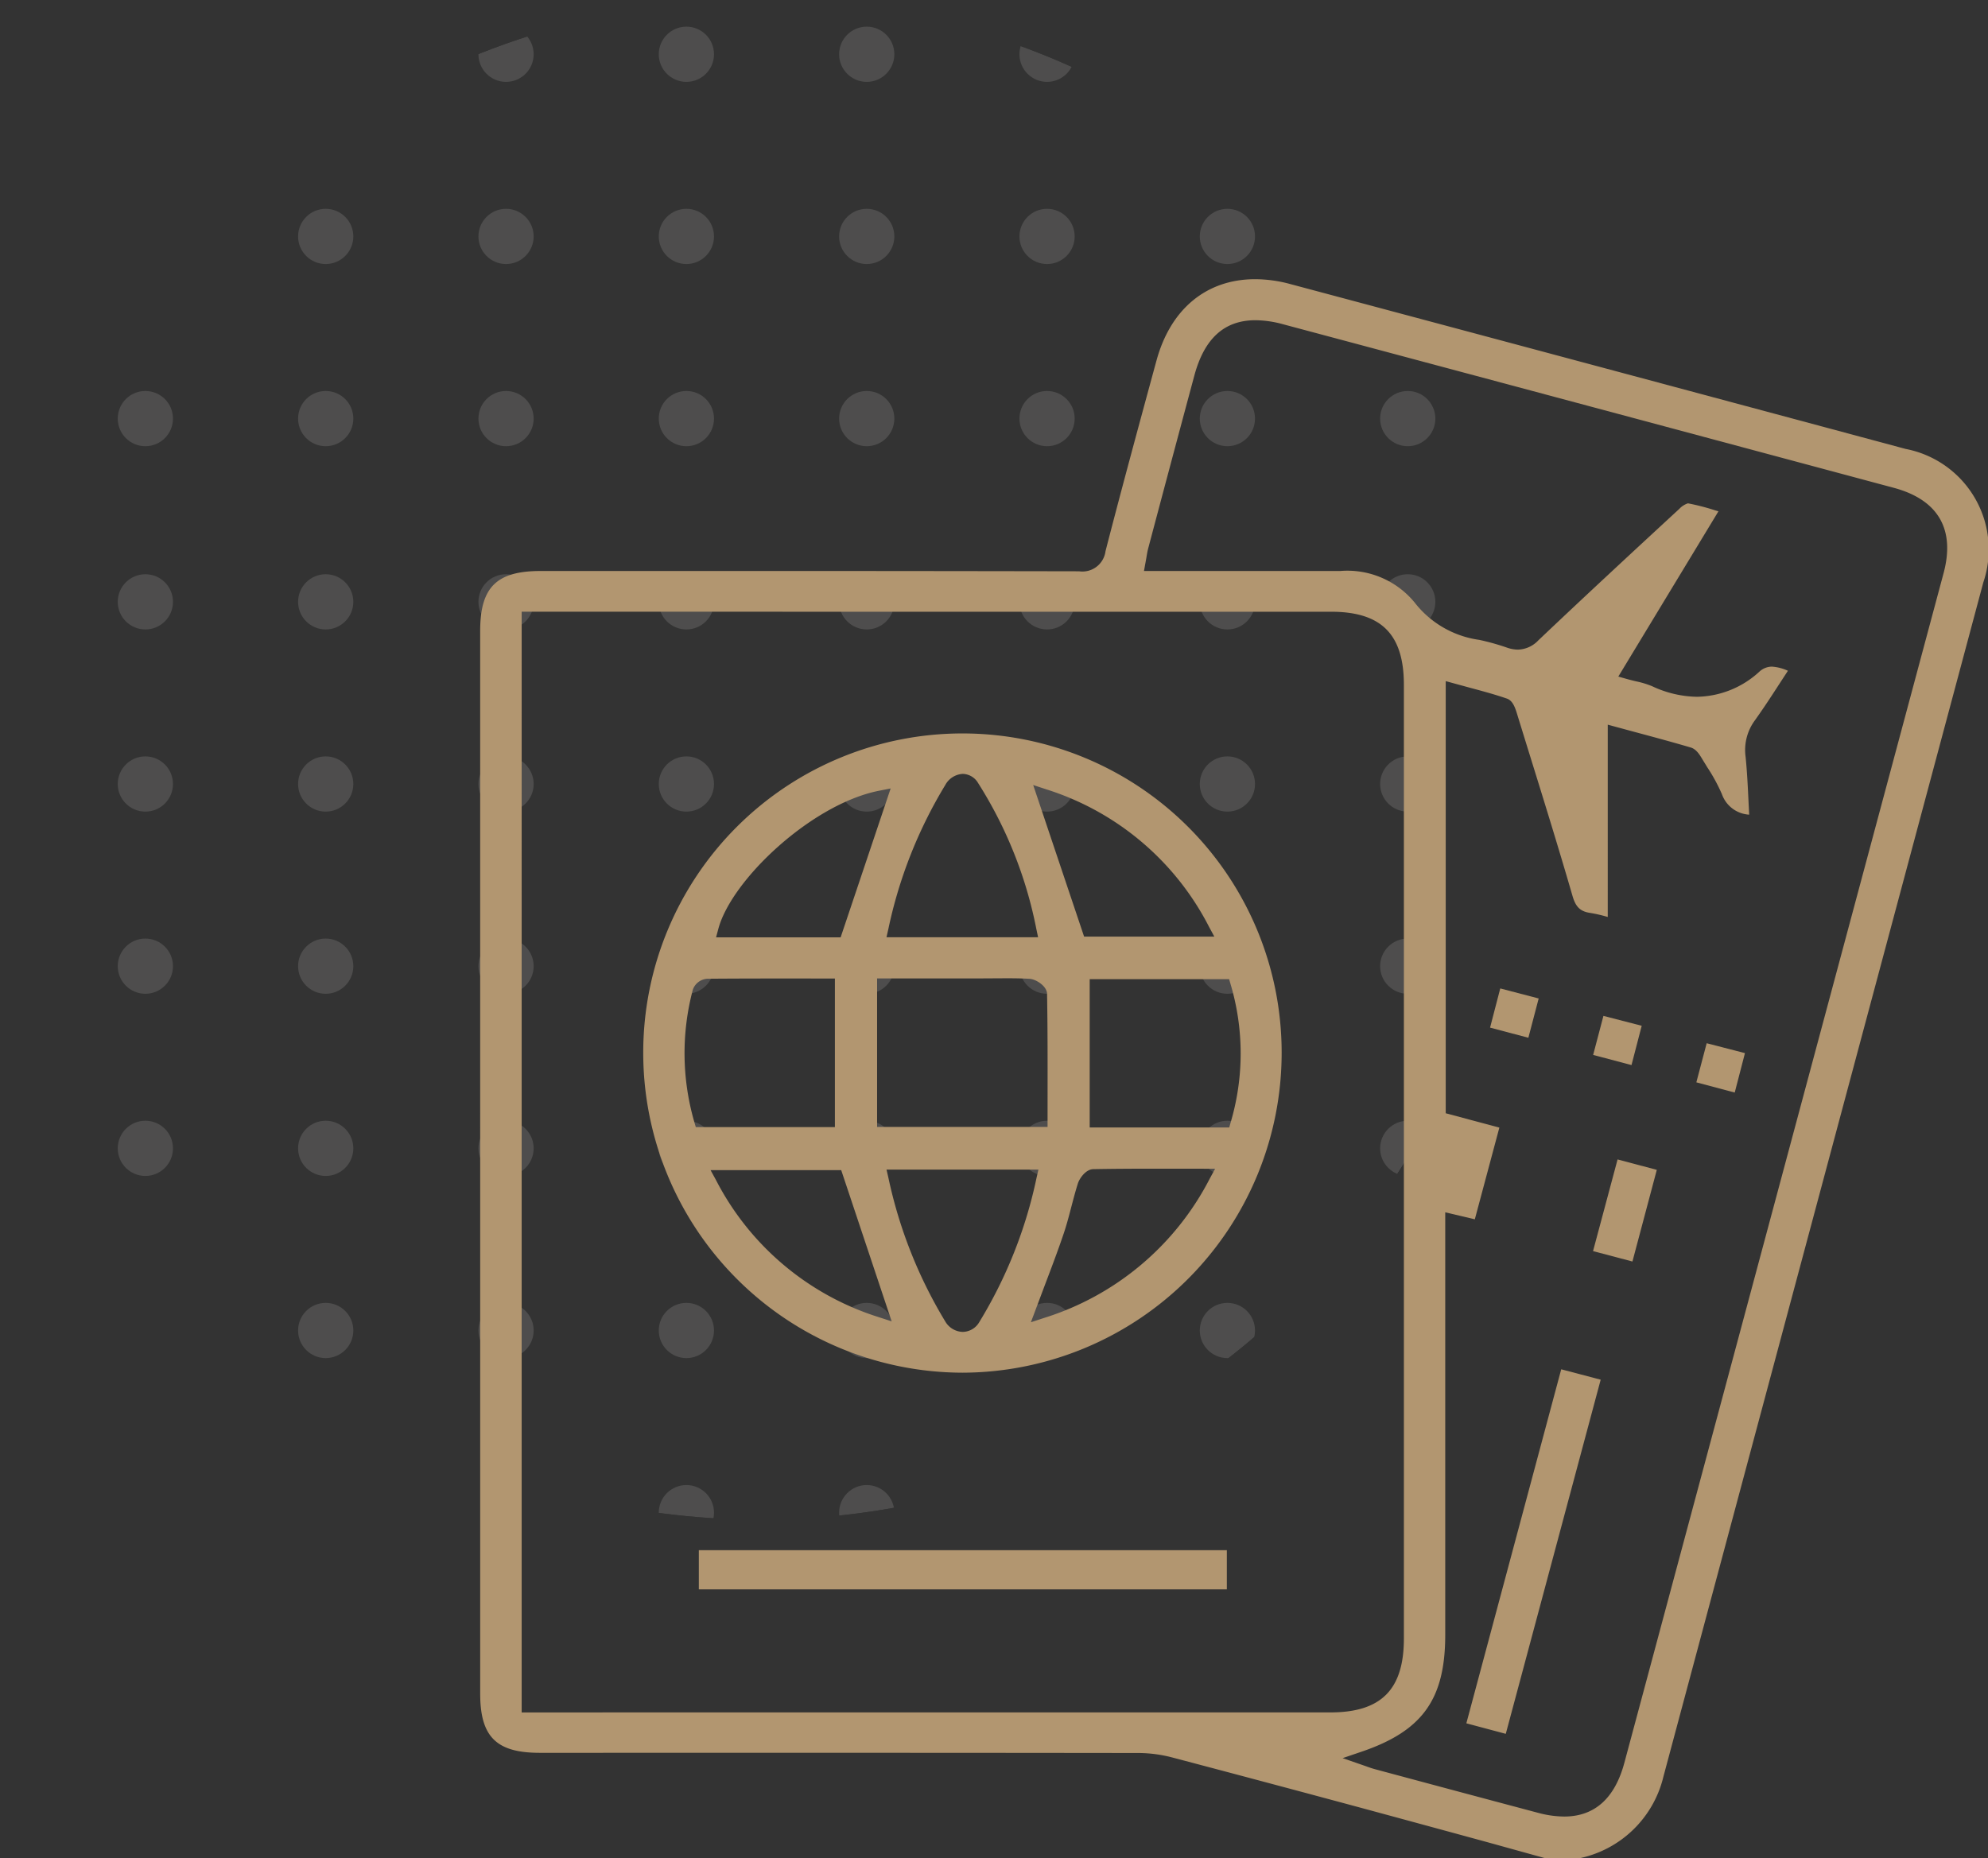 <svg id="Layer_1" data-name="Layer 1" xmlns="http://www.w3.org/2000/svg" xmlns:xlink="http://www.w3.org/1999/xlink" viewBox="0 0 106.784 99.84"><rect x="0" y="0" width="106.784" height="99.84" fill="#333333" stroke="none"/><defs><style>.cls-1{fill:none;}.cls-2{clip-path:url(#clip-path);}.cls-3{opacity:0.14;}.cls-4{fill:#f7f4f0;}.cls-5{fill:#b29670;}</style><clipPath id="clip-path"><circle class="cls-1" cx="40.823" cy="40.823" r="40.823"/></clipPath></defs><g class="cls-2"><g class="cls-3"><circle class="cls-4" cx="104.711" cy="2.915" r="1.483"/><circle class="cls-4" cx="95.024" cy="2.915" r="1.483"/><circle class="cls-4" cx="85.338" cy="2.915" r="1.483"/><circle class="cls-4" cx="104.711" cy="12.702" r="1.483"/><circle class="cls-4" cx="95.024" cy="12.702" r="1.483"/><circle class="cls-4" cx="85.338" cy="12.702" r="1.483"/><circle class="cls-4" cx="104.711" cy="22.489" r="1.483"/><circle class="cls-4" cx="95.024" cy="22.489" r="1.483"/><circle class="cls-4" cx="85.338" cy="22.489" r="1.483"/><circle class="cls-4" cx="75.616" cy="2.915" r="1.483"/><circle class="cls-4" cx="65.929" cy="2.915" r="1.483"/><circle class="cls-4" cx="56.242" cy="2.915" r="1.483"/><circle class="cls-4" cx="46.556" cy="2.915" r="1.483"/><circle class="cls-4" cx="36.869" cy="2.915" r="1.483"/><circle class="cls-4" cx="27.182" cy="2.915" r="1.483"/><circle class="cls-4" cx="17.495" cy="2.915" r="1.483"/><circle class="cls-4" cx="7.808" cy="2.915" r="1.483"/><circle class="cls-4" cx="75.616" cy="12.702" r="1.483"/><circle class="cls-4" cx="65.929" cy="12.702" r="1.483"/><circle class="cls-4" cx="56.242" cy="12.702" r="1.483"/><circle class="cls-4" cx="46.556" cy="12.702" r="1.483"/><circle class="cls-4" cx="36.869" cy="12.702" r="1.483"/><circle class="cls-4" cx="27.182" cy="12.702" r="1.483"/><circle class="cls-4" cx="17.495" cy="12.702" r="1.483"/><circle class="cls-4" cx="7.808" cy="12.702" r="1.483"/><circle class="cls-4" cx="75.616" cy="22.489" r="1.483"/><circle class="cls-4" cx="65.929" cy="22.489" r="1.483"/><circle class="cls-4" cx="56.242" cy="22.489" r="1.483"/><circle class="cls-4" cx="46.556" cy="22.489" r="1.483"/><circle class="cls-4" cx="36.869" cy="22.489" r="1.483"/><circle class="cls-4" cx="27.182" cy="22.489" r="1.483"/><circle class="cls-4" cx="17.495" cy="22.489" r="1.483"/><circle class="cls-4" cx="7.808" cy="22.489" r="1.483"/><circle class="cls-4" cx="104.711" cy="32.334" r="1.483"/><circle class="cls-4" cx="95.024" cy="32.334" r="1.483"/><circle class="cls-4" cx="85.338" cy="32.334" r="1.483"/><circle class="cls-4" cx="104.711" cy="42.121" r="1.483"/><circle class="cls-4" cx="95.024" cy="42.121" r="1.483"/><circle class="cls-4" cx="85.338" cy="42.121" r="1.483"/><circle class="cls-4" cx="104.711" cy="51.908" r="1.483"/><circle class="cls-4" cx="95.024" cy="51.908" r="1.483"/><circle class="cls-4" cx="85.338" cy="51.908" r="1.483"/><circle class="cls-4" cx="104.711" cy="61.695" r="1.483"/><circle class="cls-4" cx="95.024" cy="61.695" r="1.483"/><circle class="cls-4" cx="85.338" cy="61.695" r="1.483"/><circle class="cls-4" cx="104.711" cy="71.481" r="1.483"/><circle class="cls-4" cx="95.024" cy="71.481" r="1.483"/><circle class="cls-4" cx="85.338" cy="71.481" r="1.483"/><circle class="cls-4" cx="104.711" cy="81.268" r="1.483"/><circle class="cls-4" cx="95.024" cy="81.268" r="1.483"/><circle class="cls-4" cx="85.338" cy="81.268" r="1.483"/><circle class="cls-4" cx="104.711" cy="91.055" r="1.483"/><circle class="cls-4" cx="95.024" cy="91.055" r="1.483"/><circle class="cls-4" cx="85.338" cy="91.055" r="1.483"/><circle class="cls-4" cx="104.711" cy="100.842" r="1.483"/><circle class="cls-4" cx="95.024" cy="100.842" r="1.483"/><circle class="cls-4" cx="85.338" cy="100.842" r="1.483"/><circle class="cls-4" cx="75.616" cy="32.334" r="1.483"/><circle class="cls-4" cx="65.929" cy="32.334" r="1.483"/><circle class="cls-4" cx="56.242" cy="32.334" r="1.483"/><circle class="cls-4" cx="46.556" cy="32.334" r="1.483"/><circle class="cls-4" cx="36.869" cy="32.334" r="1.483"/><circle class="cls-4" cx="27.182" cy="32.334" r="1.483"/><circle class="cls-4" cx="17.495" cy="32.334" r="1.483"/><circle class="cls-4" cx="7.808" cy="32.334" r="1.483"/><circle class="cls-4" cx="75.616" cy="42.121" r="1.483"/><circle class="cls-4" cx="65.929" cy="42.121" r="1.483"/><circle class="cls-4" cx="56.242" cy="42.121" r="1.483"/><circle class="cls-4" cx="46.556" cy="42.121" r="1.483"/><circle class="cls-4" cx="36.869" cy="42.121" r="1.483"/><circle class="cls-4" cx="27.182" cy="42.121" r="1.483"/><circle class="cls-4" cx="17.495" cy="42.121" r="1.483"/><circle class="cls-4" cx="7.808" cy="42.121" r="1.483"/><circle class="cls-4" cx="75.616" cy="51.908" r="1.483"/><circle class="cls-4" cx="65.929" cy="51.908" r="1.483"/><circle class="cls-4" cx="56.242" cy="51.908" r="1.483"/><circle class="cls-4" cx="46.556" cy="51.908" r="1.483"/><circle class="cls-4" cx="36.869" cy="51.908" r="1.483"/><circle class="cls-4" cx="27.182" cy="51.908" r="1.483"/><circle class="cls-4" cx="17.495" cy="51.908" r="1.483"/><circle class="cls-4" cx="7.808" cy="51.908" r="1.483"/><circle class="cls-4" cx="75.616" cy="61.695" r="1.483"/><circle class="cls-4" cx="65.929" cy="61.695" r="1.483"/><circle class="cls-4" cx="56.242" cy="61.695" r="1.483"/><circle class="cls-4" cx="46.556" cy="61.695" r="1.483"/><circle class="cls-4" cx="36.869" cy="61.695" r="1.483"/><circle class="cls-4" cx="27.182" cy="61.695" r="1.483"/><circle class="cls-4" cx="17.495" cy="61.695" r="1.483"/><circle class="cls-4" cx="7.808" cy="61.695" r="1.483"/><circle class="cls-4" cx="75.616" cy="71.481" r="1.483"/><circle class="cls-4" cx="65.929" cy="71.481" r="1.483"/><circle class="cls-4" cx="56.242" cy="71.481" r="1.483"/><circle class="cls-4" cx="46.556" cy="71.481" r="1.483"/><circle class="cls-4" cx="36.869" cy="71.481" r="1.483"/><circle class="cls-4" cx="27.182" cy="71.481" r="1.483"/><circle class="cls-4" cx="17.495" cy="71.481" r="1.483"/><circle class="cls-4" cx="7.808" cy="71.481" r="1.483"/><circle class="cls-4" cx="75.616" cy="81.268" r="1.483"/><circle class="cls-4" cx="65.929" cy="81.268" r="1.483"/><circle class="cls-4" cx="56.242" cy="81.268" r="1.483"/><circle class="cls-4" cx="46.556" cy="81.268" r="1.483"/><circle class="cls-4" cx="36.869" cy="81.268" r="1.483"/><circle class="cls-4" cx="27.182" cy="81.268" r="1.483"/><circle class="cls-4" cx="17.495" cy="81.268" r="1.483"/><circle class="cls-4" cx="7.808" cy="81.268" r="1.483"/><circle class="cls-4" cx="75.616" cy="91.055" r="1.483"/><circle class="cls-4" cx="65.929" cy="91.055" r="1.483"/><circle class="cls-4" cx="56.242" cy="91.055" r="1.483"/><circle class="cls-4" cx="46.556" cy="91.055" r="1.483"/><circle class="cls-4" cx="36.869" cy="91.055" r="1.483"/><circle class="cls-4" cx="27.182" cy="91.055" r="1.483"/><circle class="cls-4" cx="17.495" cy="91.055" r="1.483"/><circle class="cls-4" cx="7.808" cy="91.055" r="1.483"/><circle class="cls-4" cx="75.616" cy="100.842" r="1.483"/><circle class="cls-4" cx="65.929" cy="100.842" r="1.483"/><circle class="cls-4" cx="56.242" cy="100.842" r="1.483"/><circle class="cls-4" cx="46.556" cy="100.842" r="1.483"/><circle class="cls-4" cx="36.869" cy="100.842" r="1.483"/><circle class="cls-4" cx="27.182" cy="100.842" r="1.483"/><circle class="cls-4" cx="17.495" cy="100.842" r="1.483"/><circle class="cls-4" cx="7.808" cy="100.842" r="1.483"/></g></g><path class="cls-5" d="M83.025,99.84,79.9,98.974q-3.292-.899-6.586-1.792Q68.156,95.79,62.99,94.427a7.269,7.269,0,0,0-1.814-.246q-10.412-.013-20.825-.011l-11.363.001c-2.329-.001-3.195-.863-3.195-3.181l-.001-57.09c0-2.35.879-3.223,3.244-3.223l10.987-.001q8.97,0,17.939.017a1.252,1.252,0,0,0,1.42-1.082c.846-3.284,1.735-6.556,2.625-9.828l.111-.405C62.873,16.596,64.806,15,67.42,15a7.295,7.295,0,0,1,1.886.261q16.529,4.417,33.05,8.857a5.503,5.503,0,0,1,4.177,7.17c-2.996,11.2-17.183,64.159-17.183,64.159A5.882,5.882,0,0,1,84.817,99.84ZM77.63,87.826c0,3.468-1.222,5.173-4.506,6.288l-1.006.342,1.256.436c.16.058.302.11.447.149l.769.207q4.008,1.078,8.018,2.144a5.534,5.534,0,0,0,1.409.202c1.632,0,2.722-.973,3.236-2.892Q95.83,62.75,104.398,30.794c.633-2.361-.292-3.946-2.675-4.586Q85.32,21.805,68.913,17.419a5.757,5.757,0,0,0-1.473-.215c-1.674,0-2.749.974-3.288,2.978q-1.246,4.635-2.475,9.272c-.044.164-.071.331-.102.519l-.127.705H71.977a4.67,4.67,0,0,1,4.011,1.695,5.32,5.32,0,0,0,3.467,2.004,12.688,12.688,0,0,1,1.484.414,1.807,1.807,0,0,0,.591.11,1.56,1.56,0,0,0,1.104-.501c2.504-2.377,5.038-4.723,7.576-7.067a1.085,1.085,0,0,1,.458-.291,12.128,12.128,0,0,1,1.446.372l.191.056-5.378,8.879.459.13c.174.049.343.09.508.129a4.816,4.816,0,0,1,.847.258,5.843,5.843,0,0,0,2.411.569,5.058,5.058,0,0,0,3.347-1.345,1.001,1.001,0,0,1,.677-.275,2.462,2.462,0,0,1,.861.222l-.373.573c-.469.723-.923,1.424-1.408,2.1a2.682,2.682,0,0,0-.491,1.961c.081.818.12,1.64.159,2.465l.032.632a1.652,1.652,0,0,1-1.463-1.097,9.419,9.419,0,0,0-.786-1.447l-.26-.423c-.148-.249-.329-.553-.632-.642-1.018-.299-2.043-.575-3.067-.85l-1.389-.376V49.265a7.548,7.548,0,0,0-.925-.215c-.548-.08-.792-.311-.968-.917-.755-2.604-1.558-5.193-2.362-7.782L81.523,38.47c-.124-.413-.247-.823-.583-.939-.665-.229-1.347-.411-2.054-.601l-1.23-.336V59.81l2.881.771-1.318,4.926L77.63,65.132ZM28.021,92.001,71.455,92c2.735,0,3.954-1.225,3.954-3.973V36.798c0-2.717-1.204-3.93-3.905-3.932l-43.483-.001Z"/><path class="cls-5" d="M51.694,73.748A17.186,17.186,0,0,1,34.551,56.557a17.146,17.146,0,0,1,34.292-.013A17.187,17.187,0,0,1,51.707,73.748ZM47.721,63.28a24.839,24.839,0,0,0,3.051,7.712,1.123,1.123,0,0,0,.939.565,1.045,1.045,0,0,0,.886-.52,24.494,24.494,0,0,0,3.08-7.756l.101-.443H47.619Zm14.361-.492c-1.142,0-2.25.005-3.357.025-.411.008-.746.511-.826.765-.131.416-.242.839-.353,1.261-.128.491-.255.98-.418,1.458-.313.925-.66,1.838-1.019,2.784l-.735,1.957.716-.234a15.047,15.047,0,0,0,8.888-7.476l.291-.537Zm-23.621.615a14.843,14.843,0,0,0,8.748,7.364l.686.223L45.185,62.866H38.168Zm20.071-2.829h7.495l.075-.264a13.059,13.059,0,0,0-.005-7.444l-.076-.261H58.532ZM41.979,52.57c-1.336,0-2.669.002-4.003.014a.885.885,0,0,0-.758.577,13.289,13.289,0,0,0,.08,7.132l.077.26h7.471V52.571Zm5.134,7.976H56.269l.001-1.729c.002-1.829.004-3.628-.028-5.426-.007-.405-.582-.781-.938-.804-.418-.024-.837-.029-1.255-.029l-1.437.008-5.499-.001Zm.116-18.065c-3.62.708-7.938,4.782-8.644,7.423l-.122.456h6.691l2.687-8Zm4.485-.904a1.14,1.14,0,0,0-.942.603,24.693,24.693,0,0,0-3.055,7.732l-.1.442H55.76l-.092-.437a22.791,22.791,0,0,0-3.134-7.855A.983.983,0,0,0,51.714,41.577ZM58.232,50.32h6.995l-.289-.535a14.832,14.832,0,0,0-8.752-7.382l-.689-.227Z"/><rect class="cls-5" x="37.537" y="83.284" width="28.362" height="2.105"/><polygon class="cls-5" points="78.764 92.586 83.86 73.566 85.98 74.124 80.882 93.151 78.764 92.586"/><polygon class="cls-5" points="85.569 67.216 86.887 62.291 88.994 62.851 87.685 67.775 85.569 67.216"/><polygon class="cls-5" points="91.118 58.149 91.673 56.048 93.729 56.579 93.18 58.697 91.118 58.149"/><polygon class="cls-5" points="80.038 55.209 80.585 53.104 82.649 53.643 82.095 55.754 80.038 55.209"/><polygon class="cls-5" points="85.575 56.676 86.127 54.579 88.183 55.11 87.635 57.221 85.575 56.676"/></svg>